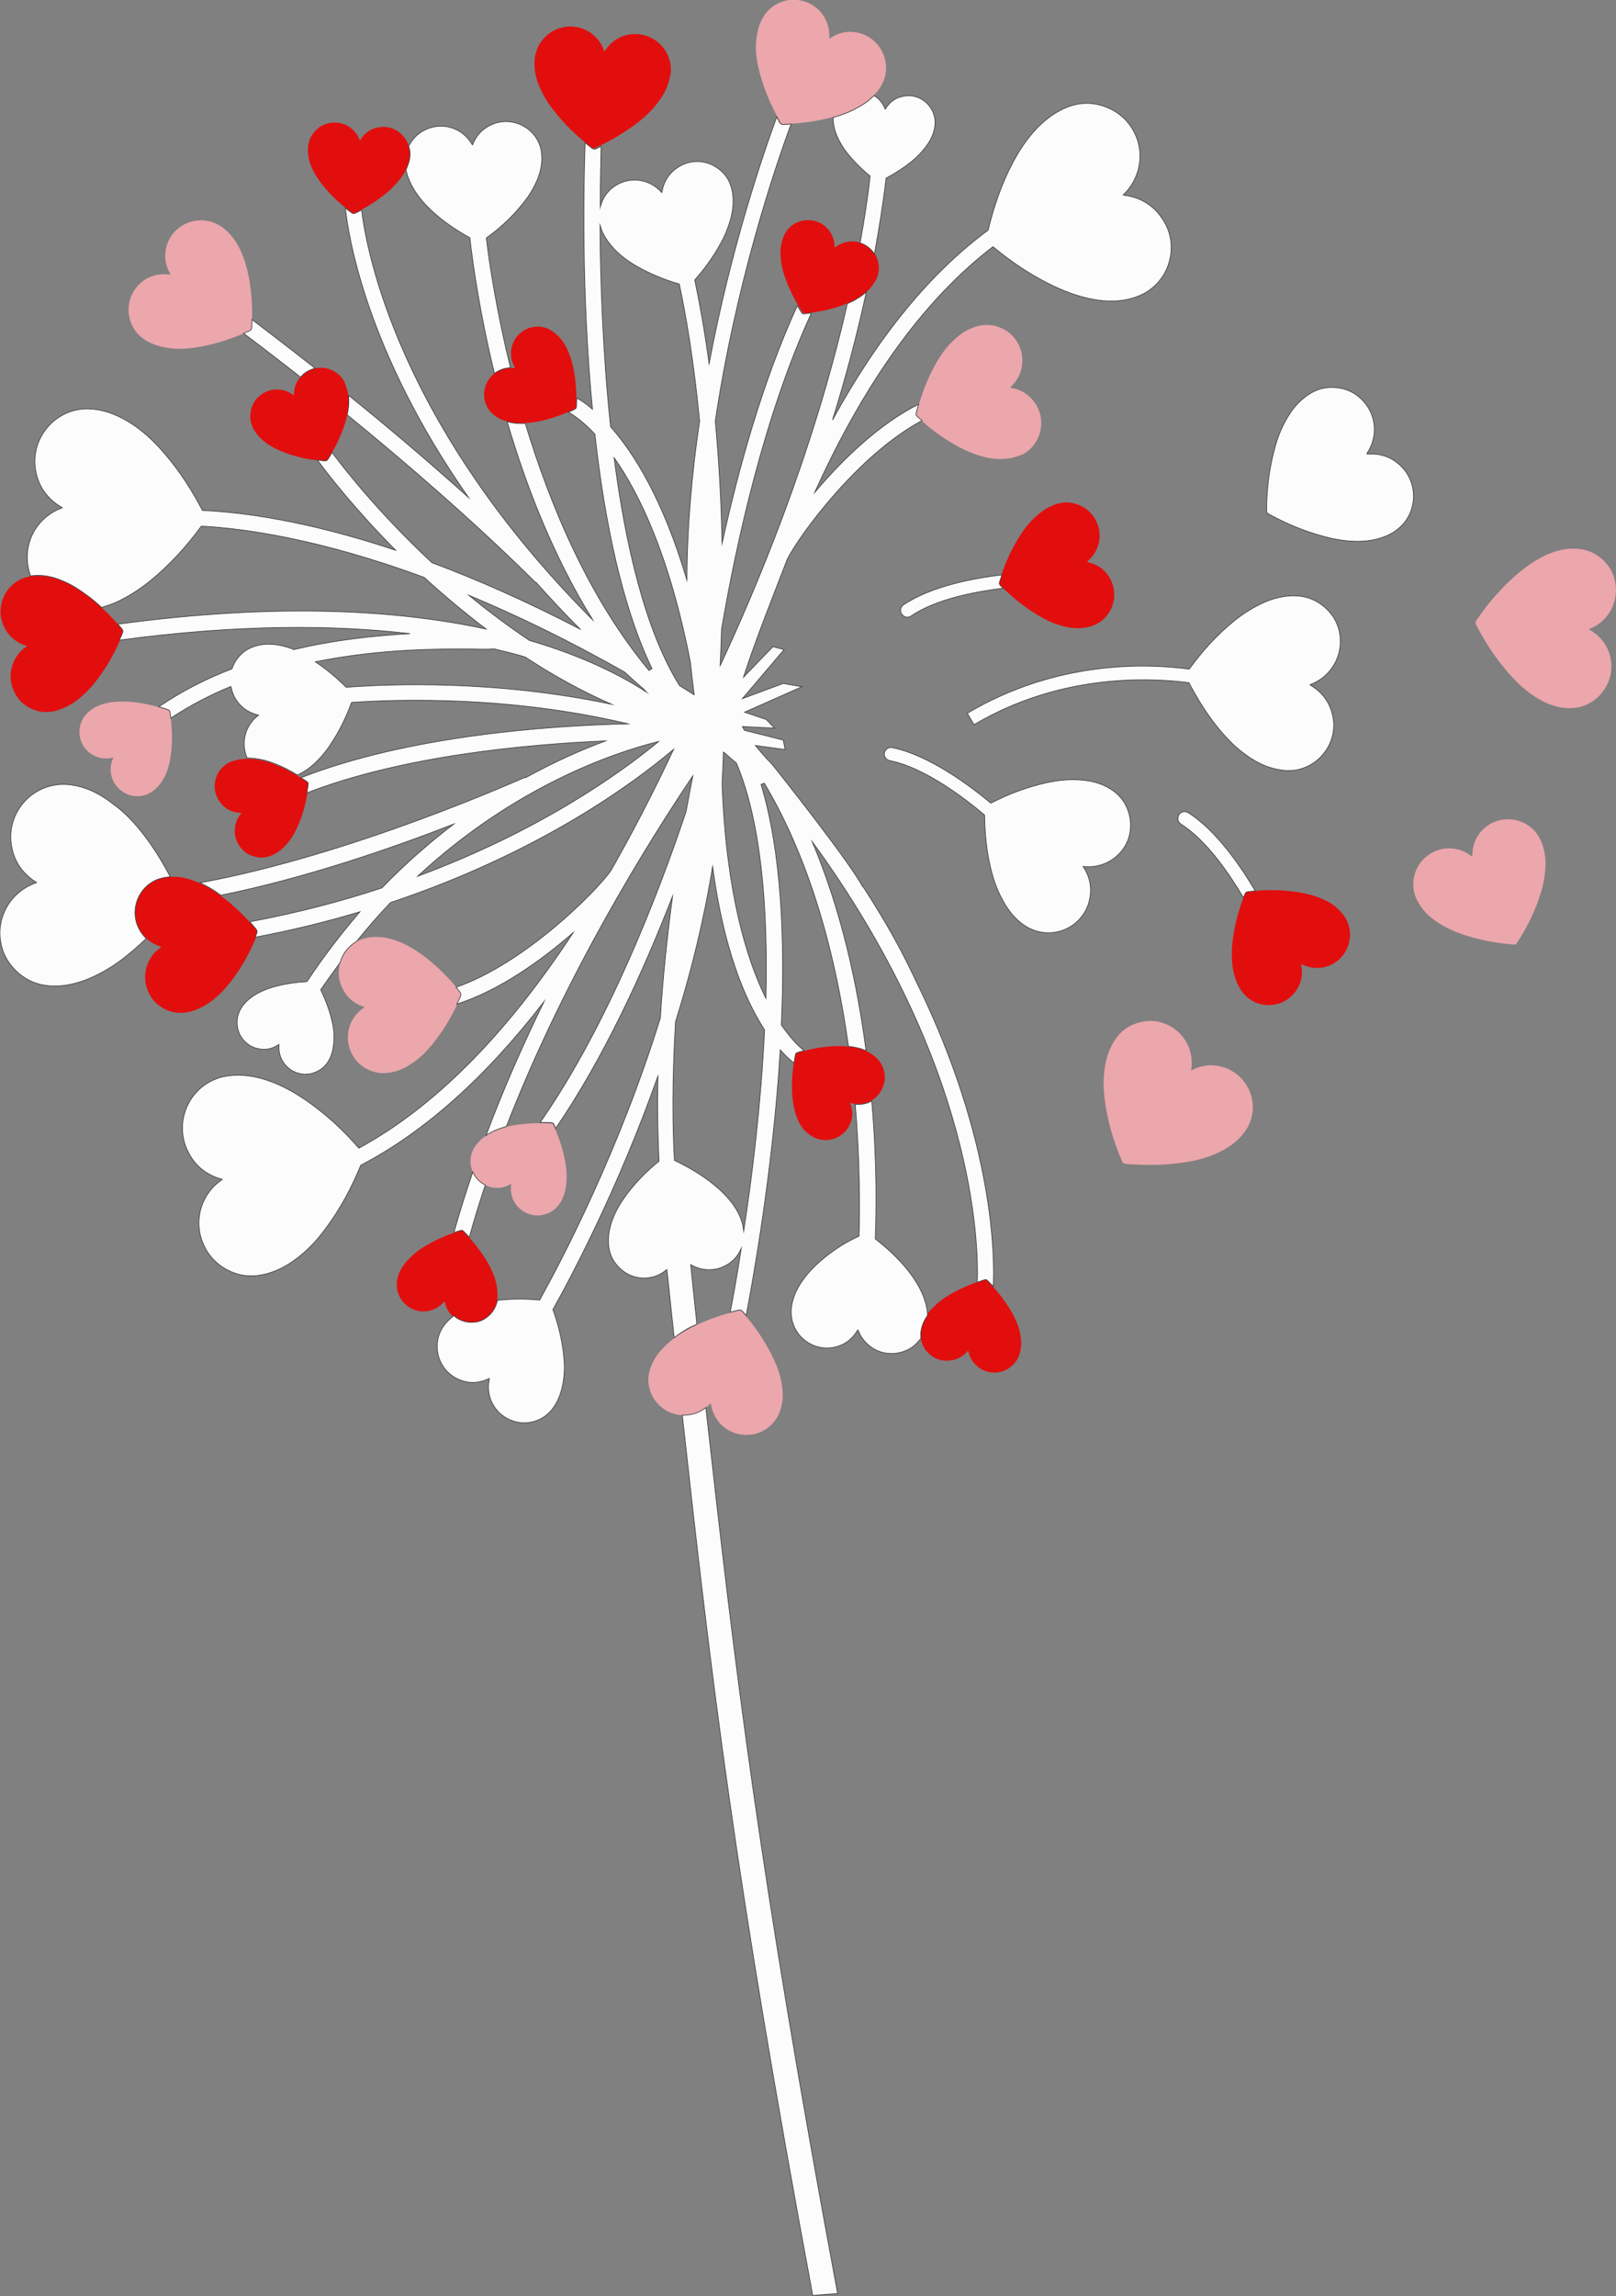 <?xml version="1.0" encoding="utf-8"?>
<!-- Generator: Adobe Illustrator 24.3.0, SVG Export Plug-In . SVG Version: 6.00 Build 0)  -->
<svg version="1.1" id="Layer_1" xmlns="http://www.w3.org/2000/svg" xmlns:xlink="http://www.w3.org/1999/xlink" x="0px" y="0px"
	 viewBox="0 0 597.1 847.9" style="enable-background:new 0 0 597.1 847.9;" xml:space="preserve">
<rect x="0" y="0" width="597.1" height="847.9" fill="#808080" stroke="none"/>
<style type="text/css">
	.st0{fill:#FCFCFC;stroke:#3C3C3B;stroke-width:0.25;stroke-miterlimit:10;}
	.st1{fill:#E20E0E;}
	.st2{fill:#EBA7AC;}
	.st3{fill:#000001;}
</style>
<g>
	<path class="st0" d="M492.5,264.7c-1-5.1-3.8-9-8.2-11.6c-0.1-0.1-0.2-0.1-0.3-0.2c0.2-0.1,0.2-0.1,0.4-0.2
		c7-2.7,11.4-9.7,10.8-17.2c-0.4-4.8-2.6-8.8-6.4-11.8c-3.8-3-8.1-4-12.8-3.6c-3.1,0.3-6.1,1.1-9,2.4c-4,1.8-7.7,4.1-11.1,6.9
		c-6.3,5.1-11.7,11.1-16.5,17.7c-16.4-2.2-49.2-3.1-82,16.3l2.5,4.2c31.5-18.6,63.8-17.5,79.4-15.5c3.4,6.5,7.3,12.7,12.1,18.3
		c2.7,3.1,5.6,6,9,8.4c3.6,2.6,7.5,4.6,12,5.4c2.1,0.4,4.1,0.5,6.2,0.2C487.9,282.9,494.3,273.9,492.5,264.7z"/>
	<path class="st1" d="M401.7,207.5c0.1,0,0.2,0,0.2,0.1c3.7,0.8,6.5,2.8,8.3,6.1c3.3,6,1,13.7-5.1,16.8c-1.4,0.7-2.8,1.1-4.3,1.3
		c-3.2,0.5-6.4,0-9.5-1c-2.9-0.9-5.6-2.2-8.1-3.8c-5-3-9.5-6.7-13.7-10.9c-0.3-0.4-0.5-0.7-0.3-1.2c1.8-6.1,4.3-11.8,7.7-17.1
		c1.7-2.7,3.7-5.2,6.1-7.3c1.7-1.5,3.5-2.8,5.6-3.7c3.1-1.4,6.4-1.7,9.6-0.5c3.3,1.2,5.7,3.5,7.1,6.7c2.2,5,0.7,10.8-3.5,14.3
		C401.8,207.4,401.8,207.4,401.7,207.5z"/>
	<path class="st0" d="M369.6,216.2c-0.3-0.4-0.5-0.7-0.3-1.2c0.3-0.9,0.6-1.8,0.9-2.7c-10.1,1.2-26.1,4.1-36.4,11.1
		c-1.1,0.8-1.4,2.3-0.6,3.4c0.5,0.7,1.2,1.1,2,1.1c0.5,0,1-0.1,1.4-0.4c9.3-6.4,24.4-9.1,34.1-10.3
		C370.2,216.8,369.9,216.5,369.6,216.2z"/>
	<path class="st1" d="M480.8,356.1c0,0.1,0,0.2,0,0.2c0.7,3.7,0,7.1-2.3,10.1c-4.1,5.4-12.1,6.4-17.4,2.1c-1.2-1-2.1-2.1-2.9-3.4
		c-1.7-2.8-2.5-5.9-2.9-9.1c-0.3-3-0.2-6,0.2-9c0.7-5.8,2.3-11.4,4.5-16.9c0.2-0.5,0.5-0.7,1-0.8c6.3-0.8,12.5-0.8,18.8,0.2
		c3.1,0.5,6.2,1.3,9.1,2.6c2.1,0.9,4,2.1,5.6,3.7c2.5,2.3,4.1,5.1,4.3,8.6c0.2,3.5-0.9,6.6-3.3,9.2c-3.7,4-9.6,5-14.5,2.5
		C481,356.1,480.9,356.1,480.8,356.1z"/>
	<path class="st0" d="M460,330.1c0.2-0.5,0.5-0.7,1-0.8c0.9-0.1,1.9-0.2,2.8-0.3c-5.2-8.8-14.3-22.3-24.8-28.9
		c-1.1-0.7-2.7-0.4-3.4,0.8c-0.4,0.7-0.5,1.6-0.2,2.3c0.2,0.4,0.5,0.8,0.9,1.1c9.6,6,18.1,18.7,23.1,27.1
		C459.7,331,459.9,330.5,460,330.1z"/>
	<path class="st2" d="M439.8,395.4c0.1-0.1,0.2-0.1,0.3-0.1c4.2-2.2,8.5-2.5,13-0.8c8,3.1,12,12.4,8.6,20.3
		c-0.7,1.8-1.8,3.3-3.1,4.8c-2.8,3.1-6.2,5.1-9.9,6.7c-3.5,1.4-7.1,2.4-10.9,2.9c-7.3,1.2-14.6,1.2-21.9,0.6
		c-0.6-0.1-1.1-0.3-1.3-0.9c-3.1-7.3-5.4-14.8-6.4-22.7c-0.5-4-0.6-7.9,0-11.9c0.4-2.8,1.2-5.5,2.5-8.1c1.9-3.8,4.8-6.8,8.9-8.2
		c4.2-1.5,8.3-1.3,12.3,0.7c6.1,3.1,9.4,9.8,8.2,16.6C439.8,395.2,439.8,395.3,439.8,395.4z"/>
	<path class="st2" d="M544,316.3c0-0.1,0-0.2,0-0.3c0-4.1,1.5-7.5,4.5-10.2c5.5-4.9,14.2-4.2,18.9,1.5c1.1,1.3,1.8,2.7,2.4,4.3
		c1.2,3.3,1.5,6.7,1.1,10.2c-0.3,3.2-1,6.4-2.1,9.5c-2,6-4.8,11.6-8.3,16.9c-0.3,0.5-0.7,0.7-1.2,0.6c-6.8-0.5-13.5-1.8-19.9-4.1
		c-3.2-1.2-6.3-2.7-9.1-4.7c-2-1.4-3.8-3.1-5.2-5.1c-2.2-3-3.3-6.3-2.8-10c0.5-3.8,2.3-6.8,5.4-9.1c4.8-3.5,11.3-3.3,15.9,0.3
		C543.8,316.1,543.9,316.2,544,316.3z"/>
	<path class="st2" d="M587.1,232.4c0.1,0.1,0.2,0.1,0.3,0.2c4.1,2.4,6.7,5.8,7.7,10.5c1.7,8.4-4,16.7-12.4,18.2
		c-1.9,0.3-3.8,0.3-5.7,0c-4.1-0.7-7.6-2.4-11-4.8c-3.1-2.2-5.8-4.7-8.3-7.6c-4.9-5.5-8.9-11.6-12.3-18.2c-0.3-0.6-0.3-1.1,0.1-1.6
		c4.5-6.6,9.6-12.5,15.7-17.6c3.1-2.6,6.4-4.8,10-6.5c2.6-1.2,5.3-2,8.1-2.3c4.3-0.4,8.3,0.4,11.7,3c3.5,2.7,5.6,6.3,6,10.7
		c0.7,6.8-3.2,13.3-9.6,15.8C587.3,232.3,587.2,232.3,587.1,232.4z"/>
	<path class="st0" d="M416.3,298.1c-1.8-4-5-6.6-9-8.3c-2.7-1.1-5.5-1.6-8.4-1.8c-4.1-0.3-8.1,0.2-12,1c-7.3,1.6-14.2,4.2-20.8,7.6
		c-7.3-6.1-22.6-17.7-36.4-20.5c-1.3-0.3-2.6,0.6-2.9,1.9c-0.2,0.8,0.1,1.6,0.7,2.2c0.3,0.3,0.8,0.6,1.3,0.7
		c13.2,2.6,28.4,14.5,35,20.1c0.1,6.7,0.7,13.3,2.3,19.8c0.9,3.7,2.1,7.3,3.9,10.7c1.9,3.7,4.2,7,7.5,9.5c1.5,1.2,3.2,2.1,5.1,2.7
		c8.3,2.7,17.3-2,19.7-10.4c1.3-4.6,0.7-8.9-1.9-13c0-0.1-0.1-0.2-0.2-0.3c0.2,0,0.3,0,0.4,0c6.9,0.7,13.5-3.2,16.1-9.6
		C418.2,306.4,418.1,302.2,416.3,298.1z"/>
	<path class="st0" d="M505.1,167.7c0.1,0,0.2,0,0.3,0c4.8-0.3,8.9,1.1,12.3,4.5c6.2,6.1,6.1,16.3-0.2,22.3c-1.4,1.3-3,2.4-4.8,3.2
		c-3.8,1.7-7.8,2.3-11.9,2.2c-3.8-0.1-7.6-0.7-11.3-1.7c-7.2-1.9-14-4.7-20.6-8.3c-0.6-0.3-0.9-0.7-0.9-1.4c0-8,1-15.9,3.2-23.7
		c1.1-3.9,2.6-7.6,4.8-11.1c1.5-2.5,3.3-4.7,5.5-6.5c3.3-2.8,7.1-4.4,11.6-4.1c4.5,0.3,8.2,2.1,11.1,5.6c4.5,5.3,4.8,12.9,0.9,18.7
		C505.2,167.5,505.1,167.6,505.1,167.7z"/>
	<g>
		<path class="st1" d="M151.2,59.1c-0.5,2.6-1.7,4.9-3.3,6.9c-1.5,1.9-3.1,3.7-5,5.2c-3.6,3-7.6,5.5-11.8,7.5
			c-0.4,0.2-0.7,0.2-1-0.1c-4.1-3-7.9-6.4-11-10.4c-1.6-2-3-4.2-4-6.5c-0.7-1.7-1.2-3.4-1.3-5.3c-0.2-3.3,0.6-6.2,3.3-8.7
			c0.8-0.7,1.7-1.3,2.7-1.7c5.5-2.2,11.2,0.6,13.1,5.7c0,0.1,0.1,0.1,0.1,0.2c0.1-0.1,0.1-0.1,0.1-0.2c1.6-2.6,3.9-4.2,6.8-4.7
			c5.4-1,10.6,2.8,11.4,8.3C151.5,56.6,151.5,57.9,151.2,59.1z M247.8,24.1c-0.9-7.3-7.8-12.5-15-11.4c-4,0.6-7.1,2.7-9.3,6.1
			c0,0.1-0.1,0.1-0.2,0.2c0-0.1-0.1-0.2-0.1-0.3c-2.4-6.9-9.9-10.8-17.3-8c-1.3,0.5-2.6,1.3-3.7,2.2c-3.6,3.2-4.9,7.1-4.7,11.5
			c0.1,2.5,0.7,4.8,1.6,7.1c1.3,3.2,3,6.1,5.1,8.8c4.1,5.4,9,10.1,14.4,14.2c0.4,0.3,0.9,0.3,1.4,0.1c5.7-2.6,11.1-5.8,16.1-9.7
			c2.5-2,4.8-4.2,6.8-6.8c2.1-2.7,3.8-5.7,4.5-9.2C247.9,27.4,248,25.8,247.8,24.1z M8.4,213.6c-6.8,2.7-10.1,10.7-7.1,17.5
			c1.7,3.7,4.5,6.1,8.3,7.4c0.1,0,0.1,0.1,0.3,0.1c-0.1,0.1-0.2,0.1-0.2,0.2c-6,4.1-7.8,12.4-3.2,18.8c0.8,1.2,1.9,2.2,3.1,3
			c4,2.7,8.1,2.9,12.3,1.5c2.3-0.8,4.4-1.9,6.4-3.4c2.8-2.1,5.1-4.5,7.2-7.2c4.2-5.4,7.4-11.3,9.9-17.6c0.2-0.5,0.1-0.9-0.2-1.4
			c-4-4.9-8.5-9.3-13.6-13c-2.6-1.9-5.3-3.6-8.3-4.8c-3.2-1.4-6.5-2.2-10.1-2C11.5,212.7,9.9,213,8.4,213.6z M202,121.2
			c-5.2-1.9-11,0.9-12.7,6.2c-0.9,2.9-0.6,5.6,0.9,8.3c0,0.1,0.1,0.1,0.1,0.2c-0.1,0-0.2,0-0.2,0c-5.4-0.7-10.5,3-11.2,8.8
			c-0.1,1.1,0,2.2,0.2,3.2c0.9,3.5,3.1,5.7,6.1,7c1.7,0.7,3.4,1.1,5.3,1.3c2.6,0.2,5.1,0,7.6-0.4c5-0.9,9.8-2.6,14.3-4.8
			c0.4-0.2,0.5-0.5,0.5-0.9c0.2-4.7-0.1-9.4-1-14c-0.5-2.4-1.2-4.7-2.2-6.9c-1.1-2.4-2.5-4.5-4.6-6.1
			C204.2,122.3,203.1,121.7,202,121.2z M324.5,101.1c1.2-5.4-2.4-10.8-7.8-11.8c-3-0.5-5.7,0.2-8.1,2c0,0-0.1,0.1-0.2,0.1
			c0-0.1,0-0.2,0-0.2c0-5.4-4.3-10.1-10.2-9.9c-1.1,0-2.1,0.3-3.1,0.6c-3.4,1.3-5.2,3.8-6.1,6.9c-0.5,1.8-0.7,3.6-0.6,5.4
			c0.1,2.6,0.6,5.1,1.4,7.5c1.6,4.8,3.9,9.3,6.7,13.6c0.2,0.3,0.5,0.5,0.9,0.4c4.7-0.4,9.3-1.3,13.7-2.9c2.3-0.8,4.5-1.8,6.5-3.1
			c2.2-1.4,4.1-3.1,5.5-5.4C323.7,103.5,324.2,102.4,324.5,101.1z M146.6,474.3c-0.1,5.5,4.5,10.1,10,10c3-0.1,5.5-1.3,7.5-3.6
			c0,0,0.1-0.1,0.1-0.1c0,0.1,0,0.2,0.1,0.2c1.1,5.3,6.3,9,12,7.6c1-0.2,2-0.7,2.9-1.3c3-2,4.4-4.8,4.6-8c0.1-1.8-0.1-3.6-0.5-5.4
			c-0.6-2.5-1.6-4.8-2.9-7.1c-2.5-4.4-5.7-8.4-9.3-11.9c-0.3-0.3-0.6-0.3-1-0.2c-4.5,1.3-8.8,3.2-12.9,5.6c-2.1,1.2-4,2.7-5.7,4.4
			c-1.9,1.8-3.4,3.9-4.3,6.3C146.9,471.8,146.6,473,146.6,474.3z M300.3,419.8c4.8,2.7,11,0.8,13.5-4.1c1.4-2.7,1.5-5.5,0.3-8.3
			c0-0.1,0-0.1-0.1-0.2c0.1,0,0.2,0,0.2,0.1c5.2,1.6,10.9-1.3,12.4-7c0.3-1,0.4-2.1,0.3-3.2c-0.3-3.6-2.2-6.1-4.9-7.9
			c-1.5-1-3.2-1.7-5-2.1c-2.5-0.6-5-0.8-7.6-0.8c-5.1,0.1-10,1-14.9,2.6c-0.4,0.1-0.6,0.4-0.7,0.8c-0.9,4.6-1.4,9.3-1.1,14
			c0.1,2.4,0.5,4.8,1.1,7.1c0.7,2.5,1.8,4.8,3.6,6.8C298.3,418.4,299.2,419.2,300.3,419.8z M340.1,492.6c-0.1,5.5,4.5,10.1,10,9.9
			c3-0.1,5.5-1.3,7.5-3.6c0,0,0.1-0.1,0.1-0.1c0,0.1,0,0.2,0.1,0.2c1.1,5.3,6.3,9,12,7.6c1-0.2,2-0.7,2.9-1.3c3-2,4.3-4.8,4.6-8.1
			c0.1-1.8-0.1-3.6-0.5-5.4c-0.6-2.5-1.6-4.8-2.9-7.1c-2.5-4.4-5.7-8.4-9.3-11.9c-0.3-0.3-0.6-0.3-1-0.2c-4.5,1.4-8.8,3.2-12.9,5.6
			c-2.1,1.2-4,2.7-5.7,4.4c-1.9,1.8-3.4,3.9-4.3,6.4C340.4,490.2,340.1,491.4,340.1,492.6z M83.2,282.5c-4.4,3.3-5.2,9.7-1.7,14
			c1.9,2.4,4.4,3.6,7.5,3.7c0.1,0,0.1,0,0.2,0c-0.1,0.1-0.1,0.1-0.1,0.2c-3.5,4.1-3.2,10.5,1.4,14.2c0.8,0.7,1.8,1.2,2.8,1.5
			c3.4,1.2,6.4,0.5,9.2-1.3c1.5-1,2.8-2.3,4-3.7c1.6-2,2.8-4.3,3.8-6.6c2-4.7,3.1-9.6,3.7-14.7c0.1-0.4-0.1-0.7-0.4-0.9
			c-3.8-2.7-7.9-5-12.3-6.7c-2.2-0.9-4.6-1.5-7-1.8c-2.6-0.3-5.1-0.3-7.7,0.5C85.3,281.2,84.2,281.7,83.2,282.5z M58.1,324.7
			c-6.8,2.7-10.1,10.7-7.1,17.5c1.7,3.7,4.5,6.1,8.3,7.4c0.1,0,0.1,0.1,0.3,0.1c-0.1,0.1-0.2,0.1-0.2,0.2c-6,4.1-7.8,12.4-3.2,18.8
			c0.8,1.2,1.9,2.2,3.1,3c4,2.7,8.1,2.9,12.3,1.5c2.3-0.8,4.4-1.9,6.4-3.4c2.8-2.1,5.1-4.5,7.2-7.2c4.2-5.4,7.4-11.3,9.9-17.6
			c0.2-0.5,0.1-0.9-0.2-1.4c-4-4.9-8.5-9.3-13.6-13c-2.6-1.9-5.3-3.6-8.3-4.8c-3.2-1.4-6.5-2.2-10.1-2
			C61.3,323.8,59.6,324.1,58.1,324.7z M126.1,139.3c-3.5-4.2-10-4.7-14.1-1.1c-2.3,2-3.4,4.6-3.4,7.6c0,0.1,0,0.1,0,0.2
			c-0.1-0.1-0.1-0.1-0.2-0.1c-4.3-3.3-10.6-2.7-14.1,2c-0.6,0.9-1.1,1.8-1.4,2.9c-1,3.5-0.2,6.5,1.7,9.1c1.1,1.5,2.4,2.7,3.9,3.8
			c2.1,1.5,4.4,2.6,6.8,3.5c4.8,1.8,9.7,2.7,14.8,3.1c0.4,0,0.7-0.1,0.9-0.5c2.6-4,4.7-8.1,6.2-12.6c0.8-2.3,1.3-4.6,1.5-7
			c0.2-2.6,0.1-5.1-0.9-7.6C127.5,141.3,126.9,140.2,126.1,139.3z"/>
		<path class="st2" d="M373.3,169.2c-3.5,0.6-6.9,0.3-10.2-0.6c-3.1-0.8-6.1-2.1-8.9-3.6c-5.6-3-10.6-6.7-15.2-11
			c-0.4-0.4-0.6-0.8-0.4-1.3c1.7-6.6,4-12.9,7.4-18.8c1.7-3,3.7-5.7,6.2-8.1c1.8-1.7,3.7-3.2,5.9-4.2c4-1.9,8.1-2.3,12.4-0.2
			c1.3,0.6,2.5,1.5,3.5,2.5c5.4,5.7,4.8,14.2-0.6,19c-0.1,0.1-0.1,0.1-0.2,0.2c0.1,0,0.2,0,0.3,0.1c4,0.7,7.1,2.7,9.3,6.2
			c3.9,6.3,1.7,14.6-4.7,18.3C376.4,168.4,374.9,168.9,373.3,169.2z M239.6,508.5c-0.6,7.3,5.1,13.8,12.5,14.1
			c4.1,0.2,7.5-1.3,10.3-4.2c0.1-0.1,0.1-0.1,0.2-0.2c0,0.1,0,0.2,0.1,0.3c1,7.2,7.6,12.5,15.4,11.2c1.4-0.2,2.8-0.7,4-1.4
			c4.2-2.4,6.2-6,6.9-10.3c0.4-2.4,0.2-4.8-0.2-7.2c-0.6-3.4-1.8-6.6-3.3-9.7c-3-6.1-6.8-11.7-11.3-16.7c-0.4-0.4-0.8-0.5-1.3-0.4
			c-6.1,1.4-12.1,3.5-17.7,6.4c-2.9,1.5-5.6,3.2-8,5.3c-2.6,2.3-4.9,4.9-6.3,8.1C240.2,505.2,239.8,506.8,239.6,508.5z M78.9,82.2
			c-6.9-2.6-14.7,1-17.1,7.9c-1.3,3.8-0.9,7.5,1.1,11.1c0,0.1,0.1,0.1,0.1,0.2c-0.1,0-0.2,0-0.3,0c-7.2-1.1-14.2,3.7-15.1,11.5
			c-0.2,1.4-0.1,2.9,0.2,4.3c1.1,4.7,4,7.7,8,9.5c2.2,1,4.6,1.6,7,1.9c3.4,0.4,6.8,0.2,10.2-0.4c6.7-1.1,13.1-3.2,19.3-6.1
			c0.5-0.2,0.7-0.6,0.7-1.2c0.4-6.3,0.1-12.5-1.1-18.7c-0.6-3.2-1.5-6.3-2.8-9.2c-1.4-3.2-3.3-6-6-8.3
			C81.9,83.6,80.5,82.8,78.9,82.2z M174.5,425.3c-2,5.1,0.7,11,5.9,12.8c2.9,1,5.6,0.7,8.3-0.8c0.1,0,0.1-0.1,0.2-0.1
			c0,0.1,0,0.2,0,0.2c-0.9,5.4,2.7,10.6,8.6,11.4c1.1,0.1,2.2,0.1,3.2-0.2c3.5-0.8,5.7-2.9,7.1-5.9c0.8-1.7,1.2-3.4,1.4-5.2
			c0.3-2.6,0.2-5.1-0.2-7.6c-0.8-5-2.4-9.8-4.5-14.4c-0.2-0.4-0.5-0.5-0.9-0.6c-4.7-0.3-9.4-0.1-14,0.7c-2.4,0.4-4.7,1.1-6.9,2.1
			c-2.4,1.1-4.5,2.4-6.2,4.4C175.6,423.1,175,424.1,174.5,425.3z M31.3,264.4c-3.3,4.4-2.3,10.8,2.2,13.9c2.5,1.7,5.2,2.2,8.2,1.5
			c0.1,0,0.1,0,0.2,0c0,0.1-0.1,0.2-0.1,0.2c-2.3,4.9-0.2,10.9,5.2,13.3c1,0.4,2.1,0.7,3.1,0.7c3.6,0.2,6.3-1.3,8.5-3.8
			c1.2-1.4,2.1-3,2.8-4.6c1-2.4,1.5-4.9,1.8-7.4c0.6-5.1,0.4-10.1-0.4-15.1c-0.1-0.4-0.3-0.6-0.7-0.8c-4.4-1.6-9-2.7-13.7-3.1
			c-2.4-0.2-4.8-0.2-7.2,0.1c-2.6,0.4-5,1.1-7.2,2.6C33,262.6,32.1,263.4,31.3,264.4z M133.6,346.9c-6.9,2.6-10.3,10.6-7.4,17.4
			c1.6,3.7,4.3,6.2,8.2,7.5c0.1,0,0.1,0.1,0.3,0.1c-0.1,0.1-0.2,0.1-0.2,0.2c-6.1,4-8,12.2-3.5,18.7c0.8,1.2,1.9,2.2,3,3
			c4,2.8,8.1,3,12.3,1.8c2.3-0.7,4.5-1.9,6.5-3.3c2.8-2,5.2-4.4,7.3-7.1c4.3-5.3,7.6-11.2,10.2-17.4c0.2-0.5,0.1-0.9-0.2-1.4
			c-3.9-4.9-8.3-9.4-13.3-13.2c-2.6-1.9-5.3-3.7-8.3-5c-3.2-1.4-6.5-2.3-10-2.2C136.8,346,135.2,346.3,133.6,346.9z M326.9,28.6
			c2-7.1-2.3-14.6-9.4-16.4c-3.9-1-7.6-0.3-10.9,2c-0.1,0-0.1,0.1-0.2,0.1c0-0.1,0-0.2,0-0.3c0.5-7.3-5-13.8-12.8-14.1
			c-1.4-0.1-2.9,0.2-4.2,0.6c-4.6,1.5-7.3,4.6-8.8,8.8c-0.8,2.3-1.2,4.7-1.3,7.1c-0.1,3.4,0.4,6.8,1.3,10.1
			c1.7,6.6,4.4,12.8,7.8,18.7c0.3,0.5,0.7,0.7,1.2,0.6c6.3-0.2,12.5-1,18.6-2.7c3.1-0.9,6.1-2,8.9-3.6c3-1.7,5.7-3.8,7.8-6.7
			C325.7,31.6,326.5,30.1,326.9,28.6z"/>
		<path class="st0" d="M52.1,307c4.2,5.2,7.7,10.9,10.8,16.8c0,0,0,0,0,0c-1.6,0.1-3.2,0.4-4.8,1c-6.8,2.7-10.1,10.7-7.1,17.5
			c0.8,1.7,1.8,3.1,3,4.3c-2.8,2.7-5.7,5.2-8.8,7.6c-4.1,3.1-8.4,5.6-13.1,7.5c-3.4,1.3-6.8,2.2-10.5,2.4c-6.5,0.3-12.3-1.6-17-7
			c-1.4-1.6-2.5-3.4-3.3-5.4c-4.1-10.9,1.7-22,11.8-25.6c0.1,0,0.2-0.1,0.4-0.2c-0.1-0.1-0.2-0.2-0.3-0.2c-5-3.2-8.1-7.8-9-13.7
			c-1.7-10.8,6.1-20.9,16.9-22.2c2.4-0.3,4.8-0.1,7.2,0.4c5.1,1.1,9.5,3.6,13.6,6.8C45.8,299.8,49.1,303.3,52.1,307z M112.1,138.2
			c1.3-1.1,2.8-1.8,4.3-2.2c-10.9-8.6-19.3-14.9-23.3-18c0,1,0,1.9-0.1,2.9c0,0.5-0.2,0.9-0.7,1.2c-0.8,0.4-1.5,0.7-2.3,1
			c3.9,2.9,11.4,8.6,21.1,16.2C111.3,139,111.7,138.6,112.1,138.2z M313.1,56.6c2.5,3.1,5.3,5.9,8.4,8.4c-0.9,8.3-2.2,16.5-3.7,24.7
			c2.2,0.7,4.1,2.2,5.3,4.1c1.7-9.3,3.2-18.6,4.3-28c3.4-1.8,6.6-3.9,9.6-6.3c1.8-1.5,3.5-3.2,5-5.2c1.6-2.1,2.8-4.3,3.3-6.9
			c0.2-1.2,0.3-2.4,0.1-3.6c-0.8-5.4-6-9.3-11.4-8.3c-3,0.5-5.3,2.1-6.8,4.7c0,0.1-0.1,0.1-0.1,0.2c0-0.1-0.1-0.1-0.1-0.2
			c-0.8-2.1-2.2-3.8-4.1-4.9c-1.7,1.8-3.7,3.2-5.9,4.4c-2.8,1.6-5.8,2.7-8.9,3.6c-0.1,0-0.1,0-0.2,0c0,0.5-0.1,1,0,1.5
			c0.1,1.8,0.6,3.6,1.3,5.3C310.2,52.4,311.5,54.6,313.1,56.6z M303.5,465.4c-2.5,2.1-4.7,4.4-6.6,7c-2.1,2.8-3.6,5.8-4.3,9.3
			c-0.3,1.6-0.4,3.2-0.1,4.9c1.1,7.3,8.1,12.3,15.3,11c4-0.7,7-2.9,9.1-6.4c0-0.1,0.1-0.1,0.1-0.2c0,0.1,0.1,0.2,0.1,0.3
			c2.6,6.8,10.2,10.5,17.5,7.5c1.3-0.5,2.6-1.3,3.6-2.3c0.8-0.7,1.5-1.5,2.1-2.3c-0.1-0.5-0.1-0.9-0.1-1.4c0-1.2,0.3-2.4,0.7-3.6
			c0.4-1.2,1.1-2.4,1.8-3.4c0-0.3,0-0.6,0-0.8c-0.2-2.4-0.9-4.8-1.8-7c-1.4-3.2-3.2-6-5.3-8.7c-3.6-4.5-7.7-8.3-12.2-11.8
			c0.4-9.7,0.7-28.3-1.3-50.9c-1.8,1-4,1.4-6.1,1.2c1.8,21.5,1.7,39.1,1.4,48.7C312.3,458.8,307.7,461.8,303.5,465.4z M150,62.7
			c0.1,0.3,0.1,0.5,0.2,0.8c0.6,2.4,1.6,4.6,2.9,6.7c1.8,2.9,4.1,5.5,6.6,7.8c4.2,3.9,8.9,7,13.9,9.8c1.1,9.7,3.7,28,9.1,50.1
			c1.7-1.3,3.7-2,5.9-2.1c-5.1-20.9-7.8-38.4-8.9-47.9c4.5-3.3,8.6-6.9,12.2-11.2c2.1-2.4,4-5,5.5-7.9c1.6-3.1,2.7-6.3,2.8-9.9
			c0-1.6-0.1-3.3-0.6-4.8c-2.2-7-9.9-10.9-16.9-8.5c-3.8,1.4-6.5,3.9-8,7.7c0,0.1-0.1,0.1-0.1,0.2c-0.1-0.1-0.1-0.2-0.2-0.2
			c-3.6-6.3-11.7-8.8-18.5-4.7c-1.2,0.7-2.3,1.7-3.2,2.8c-0.7,0.9-1.2,1.7-1.7,2.6c0.1,0.5,0.3,0.9,0.4,1.4c0.2,1.2,0.1,2.4-0.1,3.6
			C151,60.4,150.5,61.6,150,62.7z M423.7,107.8c-2.1,1.3-4.3,2.1-6.7,2.7c-5.1,1.1-10.1,0.8-15.2-0.4c-4.7-1.1-9.1-2.8-13.4-4.9
			c-7.8-3.8-14.9-8.6-21.5-14.1c-25.1,19.2-47.2,49.5-65.9,90.8c10.1-12,23.8-25.3,38.4-32.6c-0.3,1.1-0.6,2.2-0.9,3.3
			c-0.1,0.4,0,0.9,0.4,1.2c0.6,0.5,1.2,1,1.8,1.5c-23.8,12.7-45.5,42.6-49.8,51.2c-4.6,12-11.5,29.1-16.2,43.6l10.9-11.3l4.1,1.1
			l-15.4,18.1l15.1-5.6l6.9,1.2l-21.2,9.4l8,2.7l3.1,3.2l-11.9-0.6c0.2,0.5,0.5,0.9,0.8,1.4c5.6,1.4,14.3,3.6,14.3,3.6l0.7,3.5
			l-11-1.5c1.7,2.1,3.7,4.4,6.2,7c2.1,2.5,28.9,36.4,33.4,45.1l0.1-0.1c9.8,15.1,14.8,24.7,19.7,35.1c29.3,59.5,29,103.1,28.5,112.7
			c-0.7-0.8-1.5-1.6-2.2-2.3c-0.2-0.2-0.6-0.3-1-0.2c-0.9,0.3-1.8,0.6-2.7,0.9c0.5-14.4-0.9-80.2-61-162.7
			c10.8,25.5,16.7,52.8,19.9,77.2c-1-0.4-1.9-0.8-3-1c-1.2-0.3-2.4-0.5-3.5-0.6c-4.4-31.5-13.3-67.3-31.1-97.2
			c-0.7,0.3-0.5,0.2-1.2,0.5c7.5,24.6,8.9,57.2,7.5,88.8c3.6,5.2,6.6,8.1,8.4,9.5c-0.8,0.2-1.7,0.4-2.5,0.7
			c-0.4,0.1-0.6,0.4-0.7,0.8c-0.2,1-0.4,2.1-0.5,3.1c-1.3-1.1-3.1-2.6-5.1-4.9c-2.7,44.5-10.2,85.5-12.6,98.1
			c-0.5-0.5-0.9-1.1-1.4-1.6c-0.3-0.4-0.8-0.5-1.3-0.4c-1.1,0.2-2.1,0.5-3.2,0.8c0.9-4.5,2.4-12.7,4.1-23.6
			c-0.4,0.9-0.8,1.7-1.4,2.5c-0.8,1.2-1.9,2.2-3,3c-4.6,3.2-10.1,3-14.3,0.5c0.6,6,1.4,13.4,2.3,22c-0.7,0.3-1.5,0.7-2.2,1
			c-2.2,1.1-4.3,2.5-6.2,4c-1.1-9.9-1.9-18.3-2.7-25.2c-1.8,1.5-4,2.8-7.1,3.1c-3.7,0.4-7.5-0.9-10.2-3.5c-3.1-2.9-4.2-6.2-4.3-9.7
			c-0.1-3.5,0.8-6.8,2.2-10c1.3-3,3.1-5.7,5-8.2c3.4-4.4,7.2-8.2,11.5-11.7c-0.4-8.2-0.7-18.7-0.4-31.4
			c-14.6,41.2-31.7,73.5-38.8,86.2c2.3,6.4,3.8,13,4.2,19.8c0.1,2.1,0,4.1-0.3,6.2c-0.4,3-1.2,5.8-2.6,8.4c-2.1,3.9-5.3,6.5-10,7.3
			c-1.4,0.2-2.9,0.2-4.3-0.1c-7.7-1.5-12.1-8.8-10.5-15.9c0-0.1,0-0.2,0-0.3c-0.1,0-0.2,0.1-0.2,0.1c-3.7,1.8-7.4,1.9-11.1,0.3
			c-4.4-1.9-7.4-6-7.9-10.8c-0.4-4.7,1.3-8.1,3.9-10.8c0.7-0.7,1.4-1.3,2.2-1.9c2.3,2,5.4,2.9,8.8,2.2c1-0.2,2-0.7,2.9-1.3
			c2.5-1.7,3.8-3.9,4.4-6.6c5.2-0.6,10.4-0.6,15.6-0.1c8.2-14.8,29.3-54.9,44.6-104.2c0.8-13.3,2.3-28.4,4.5-44.9
			c-10.8,27.8-25.4,59.7-43.2,85.7c-0.2-0.5-0.4-1-0.6-1.5c-0.2-0.4-0.5-0.5-0.9-0.6c-1.4-0.1-2.8-0.1-4.2-0.1
			c24.7-35.5,43.2-82.9,53.9-114.8c0.8-4.3,1.6-8.7,2.5-13.2c-17.2,25.6-47.5,74.4-68.9,129.5c0,0,0,0,0,0c-0.6,0.1-1.1,0.3-1.6,0.5
			c-0.9,0.3-1.8,0.6-2.7,1c-1.1,0.5-2.2,1.1-3.2,1.8c0,0,0,0,0,0c6.4-17.2,13.8-33.8,21.4-49.4c-21.5,27.9-44.1,48.1-67.7,60.4
			c-3.4,8.3-7.6,16.2-13,23.4c-3,4.1-6.4,7.8-10.5,10.9c-2.9,2.2-5.9,4-9.4,5.2c-6.1,2.1-12.2,2-18.2-1.9c-1.8-1.2-3.4-2.7-4.7-4.4
			c-6.9-9.3-4.5-21.6,4.3-27.7c0.1-0.1,0.2-0.2,0.3-0.3c-0.2-0.1-0.3-0.1-0.4-0.1c-5.8-1.7-10-5.2-12.5-10.7c-4.6-9.9,0-21.8,10-26
			c2.2-1,4.6-1.4,7-1.6c5.2-0.3,10.1,0.8,14.9,2.7c4.5,1.8,8.6,4.2,12.5,6.9c7.1,5,13.4,10.8,19,17.3c27.8-15.1,54.3-41.7,79.2-79.6
			c-11.8,10.3-27.4,21.4-43,26.4c0.5-1,1-2,1.4-3.1c0.2-0.4,0.1-0.9-0.2-1.3c-0.5-0.6-1-1.2-1.5-1.8c25.5-8.9,51.5-35.1,57.1-42.9
			c7.9-13.8,15.7-28.8,23.3-45c-15.2,12.9-50.1,38.4-104.6,56.6c-4.3,4.5-8.5,9.3-12.6,14.4c0,0,0,0,0,0c-0.7,0.4-1.4,0.9-2.1,1.5
			c0,0,0,0,0,0c-0.6,0.6-1.2,1.2-1.7,1.8c0,0,0,0,0,0c-1,1.3-1.8,2.8-2.2,4.4c0,0,0,0,0,0c-2.4,3.3-4.8,6.6-7.2,10.1
			c2,4.2,3.6,8.5,4.5,13.1c0.3,1.8,0.5,3.5,0.4,5.3c-0.1,2.1-0.4,4.1-1.1,6c-1.2,3.1-3.3,5.3-6.7,6.4c-1,0.3-2.1,0.4-3.2,0.4
			c-5.9-0.4-9.8-5.4-9.3-10.8c0-0.1,0-0.1,0-0.2c-0.1,0-0.1,0.1-0.2,0.1c-2.4,1.6-5,2.1-7.8,1.4c-3.5-0.8-6.4-3.7-7.2-7.2
			c-0.8-3.5,0.1-6.3,1.8-8.6c1.6-2.1,3.6-3.6,5.9-4.8c2.2-1.1,4.4-1.9,6.8-2.5c3.6-0.9,7.3-1.4,11-1.6c6.3-9.5,12.9-18,19.6-25.8
			c-12,3.6-24.9,6.8-38.7,9.4c0.2-0.5,0.4-1,0.6-1.5c0.2-0.5,0.1-0.9-0.2-1.4c-0.8-1-1.6-1.9-2.4-2.8c17.7-3.3,34-7.6,48.8-12.5
			c8.8-9.1,17.8-16.9,26.6-23.6c-22.3,8.7-54.5,19.9-86.1,26.3c-0.1-0.1-0.3-0.2-0.4-0.3c-2.3-1.7-4.7-3.1-7.3-4.3
			c56.8-10.4,119.4-38.7,120.2-39l0.1,0.2c10.9-6,20.9-10.4,29.6-13.6c-30.1,1.3-75.3,5.6-110.4,19.2c0.2-1.1,0.3-2.1,0.5-3.2
			c0-0.3-0.1-0.7-0.4-0.9c-0.7-0.5-1.5-1-2.3-1.5c39.7-15.5,91.1-19.2,120.9-19.9c-43.8-10.4-85-9.1-102.2-7.9
			c-2.1,5.7-4.7,11-8.1,16c-1.9,2.8-4.2,5.4-6.8,7.6c-1.6,1.3-3.3,2.4-5.1,3.2c-2.8-1.7-5.7-3.2-8.7-4.3c-2.2-0.9-4.6-1.5-7-1.8
			c-1-0.1-2-0.2-2.9-0.2c-2.4-5.6-0.7-12,4-15.6c0.1,0,0.1-0.1,0.2-0.2c-0.1,0-0.2-0.1-0.3-0.1c-3.9-1-6.9-3.3-8.7-6.9
			c-0.6-1.2-0.9-2.4-1.2-3.6c-7.6,3.1-15.1,7-22.2,11.7c-0.1-0.8-0.2-1.5-0.3-2.3c-0.1-0.4-0.3-0.7-0.7-0.8
			c-1.1-0.4-2.3-0.8-3.4-1.1c0,0,0,0,0,0c8.5-5.8,17.6-10.4,27-14c1.1-3.3,3.5-6.2,6.8-7.7c1.5-0.7,3.1-1.1,4.7-1.3
			c3.5-0.4,6.9,0.3,10.2,1.4c0.4,0.1,0.7,0.3,1.1,0.5c15.5-3.7,30.6-5.2,43-5.9c-28.2-3.3-63.6-3.5-107.4,2.4
			c0.4-0.9,0.9-1.9,1.2-2.8c0.2-0.4,0.1-0.9-0.2-1.3c-0.5-0.6-1-1.2-1.6-1.8c59.9-8.1,104.2-5.1,136.1,1.8
			c-8.3-6.3-16-12.8-22.9-19.1c-38.8-14.3-66.8-18.1-82.3-18.9c-5.5,7.5-11.7,14.3-18.9,20.2c-4,3.2-8.2,5.9-12.8,8
			c-1.7,0.7-3.4,1.3-5.2,1.8c-1.9-1.8-3.9-3.5-6.1-5c-2.6-1.9-5.3-3.6-8.3-4.8c-3.2-1.4-6.5-2.2-10.1-2c-0.6,0-1.1,0.1-1.7,0.2
			c-3.8-10.5,1.5-21.3,11.3-25c0.1,0,0.2-0.1,0.4-0.2c-0.1-0.1-0.2-0.2-0.3-0.2c-5.2-3.1-8.4-7.5-9.5-13.4
			c-2-10.7,5.4-21.1,16.2-22.7c2.4-0.4,4.8-0.2,7.2,0.2c5.1,1,9.6,3.3,13.8,6.3c3.9,2.8,7.3,6.2,10.4,9.8c5.5,6.4,10.1,13.5,14,21
			c14.3,0.6,38.4,3.7,71.4,14.7c-15-15.1-25.1-28.1-28.9-33.3c0.9,0.1,1.9,0.2,2.8,0.3c0.4,0,0.8-0.2,1-0.5c0.5-0.8,1.1-1.7,1.6-2.6
			c4.9,6.6,17.8,22.9,36.9,40.7c16.4,6.1,34.6,14.1,54.7,24.5c-5.8-5.8-11.1-11.5-16.2-17.2l-0.1,0.1c-23-22.8-48.8-45-69.7-62
			c0.2-1,0.4-2.1,0.5-3.1c0.1-1.4,0.1-2.8,0-4.1c13.3,10.7,28.7,23.7,44.3,37.7c-38.1-54.3-44.5-97.4-45.5-106.9
			c0.8,0.7,1.7,1.3,2.5,1.9c0.3,0.2,0.7,0.2,1,0.1c0.9-0.4,1.7-0.8,2.5-1.3c1.7,14.4,13.2,79.1,85.4,151.4
			c-14.6-23.5-24.7-49.6-31.6-73.2c1,0.3,2,0.5,3.1,0.6c1.2,0.1,2.4,0.1,3.6,0.1c9.2,30.4,23.5,64.5,45.7,91.2
			c0.7-0.4,0.4-0.3,1.1-0.7c-11.2-23.2-17.6-55.1-21.1-86.6c-4.3-4.6-7.8-7-9.8-8.1c0.8-0.3,1.6-0.7,2.4-1.1
			c0.3-0.2,0.6-0.5,0.6-0.9c0-1.1,0.1-2.1,0.1-3.2c1.5,0.8,3.5,2.1,5.8,4.1c-4.2-43.8-3.2-85-2.7-98.4c0.9,0.7,1.7,1.4,2.6,2.1
			c0.4,0.3,0.9,0.3,1.3,0.2c0.7-0.3,1.3-0.6,2-1c-0.1,4.8-0.3,12.6-0.3,22.4c0.2-0.9,0.6-1.8,1-2.7c0.6-1.3,1.5-2.5,2.5-3.5
			c5.7-5.4,14.2-4.7,19,0.7c0.1,0.1,0.1,0.1,0.2,0.2c0-0.1,0-0.2,0.1-0.3c0.7-4,2.8-7.1,6.2-9.2c3.9-2.4,8.7-2.6,12.7-0.5
			c4.5,2.4,6.4,5.9,7.1,9.8c0.6,3.5,0.2,6.9-0.7,10.2c-0.9,3.1-2.1,6.1-3.7,8.9c-2.6,4.8-5.9,9.3-9.5,13.4c1.7,8,3.6,18.3,5.3,30.9
			c8.1-42.9,20-77.5,25-91.1c0.4,0.7,0.7,1.4,1.1,2.1c0.3,0.4,0.7,0.7,1.2,0.7c1,0,2-0.1,3-0.2c-5.9,15.9-20.4,58.7-28,109.7
			c1.2,13.3,2.2,28.4,2.5,45.2c6.1-27.9,15.1-60.2,27.8-87.8c0.5,0.9,1.1,1.7,1.6,2.6c0.2,0.3,0.5,0.5,0.9,0.4
			c0.9-0.1,1.8-0.2,2.7-0.3c-17.5,38.1-27.8,85.1-33.2,116.8c-0.1,4.4-0.3,8.9-0.5,13.4c12.7-27.1,34.3-77.9,47-133.7
			c1.5-0.6,2.9-1.3,4.2-2.2c1-0.6,1.9-1.3,2.8-2.1c-3.5,16.3-7.8,32.2-12.5,47.3c16.9-30.9,36.1-54.3,57.5-70.1
			c2.1-8.7,5-17.2,9.2-25.1c2.4-4.5,5.2-8.7,8.7-12.4c2.5-2.6,5.3-4.9,8.5-6.6c5.7-3.1,11.8-3.8,18.3-0.9c2,0.9,3.8,2.1,5.4,3.6
			c8.3,8.1,7.7,20.6,0.1,28.1c-0.1,0.1-0.2,0.2-0.3,0.3c0.2,0,0.3,0.1,0.4,0.1c5.9,0.8,10.7,3.6,14,8.6
			C435.6,89.6,432.9,102.1,423.7,107.8z M225.6,157.6c8.6,9.7,19.4,26.8,28.2,56.6c0.1-20.1,1.9-39.9,4.7-58.7
			c-2.1-21.9-5-38.9-7.5-50.6c-5.5-1.6-10.9-3.8-15.9-6.7c-3-1.7-5.7-3.7-8.1-6.2c-1.7-1.8-3.1-3.7-4.2-5.9c-0.5-1-0.8-2-1.1-3
			C221.8,103.3,222.7,130.2,225.6,157.6z M226,260.1c-11.4-5-22.1-11-32-17.5c-3.6-1.1-7.4-2-11.5-3c-1.4,0.2-3.7,0.2-7.9,0.1
			c-11.8-0.1-33.9-0.2-58.1,4.7c4.1,2.7,7.9,5.9,11.4,9.4C143.9,252.6,183.1,251,226,260.1z M238.9,255.6c-0.3-0.3-0.6-0.6-0.9-1
			c-2.5-2.1-4.9-4.3-7.2-6.4c-20.9-11.9-40.2-21.1-57.6-28.4c6.9,5.7,14.4,11.3,22.4,16.7C215.8,242.4,229.9,249.7,238.9,255.6z
			 M243.4,273.8c-16.8,4.2-53.3,16.6-89.1,49.8C199.3,306.9,229,285.7,243.4,273.8z M256.5,256.6c-0.5-4-1-8-1.4-12
			c-7.6-39-18.7-62.1-28.2-75.6c4.2,32.3,11.5,63.9,24.2,84.2C252.9,254.3,254.7,255.5,256.5,256.6z M282.5,380.3
			c-7.1-10.9-15.1-29.5-19.2-60.3c-3.2,19.8-8,39.2-13.7,57.3c-1.3,22-1.1,39.2-0.4,51.2c5.2,2.5,10.2,5.4,14.7,9.1
			c2.7,2.2,5.1,4.6,7.1,7.4c1.4,2,2.5,4.1,3.2,6.5c0.3,1,0.5,2.1,0.6,3.1C277.9,434.5,281.2,407.7,282.5,380.3z M272.1,281.8
			c-1.6-1.3-3.2-2.8-4.8-4.1c-0.1,3.9-0.3,7.8-0.5,11.7c1.5,39.9,8.9,64.5,16.2,79.3C283.8,336.2,281.4,303.8,272.1,281.8z
			 M171.2,454.6c0.8,0.8,1.5,1.5,2.2,2.3c1.8-6.5,3.8-12.9,5.9-19.3c-2.1-1-3.7-2.8-4.6-4.8c-2.5,7.4-4.9,14.9-7,22.4
			c0.8-0.3,1.6-0.6,2.4-0.8C170.6,454.3,170.9,454.3,171.2,454.6z M252.1,522.6C252.1,522.6,252.1,522.6,252.1,522.6
			c10.9,98.8,19.3,170,48.2,325.1c3.1-0.3,6.1-0.5,9.2-0.7c-29-155.8-37.7-228.9-48.7-327.2C258.3,521.8,255.4,522.7,252.1,522.6z"
			/>
	</g>
</g>
</svg>
